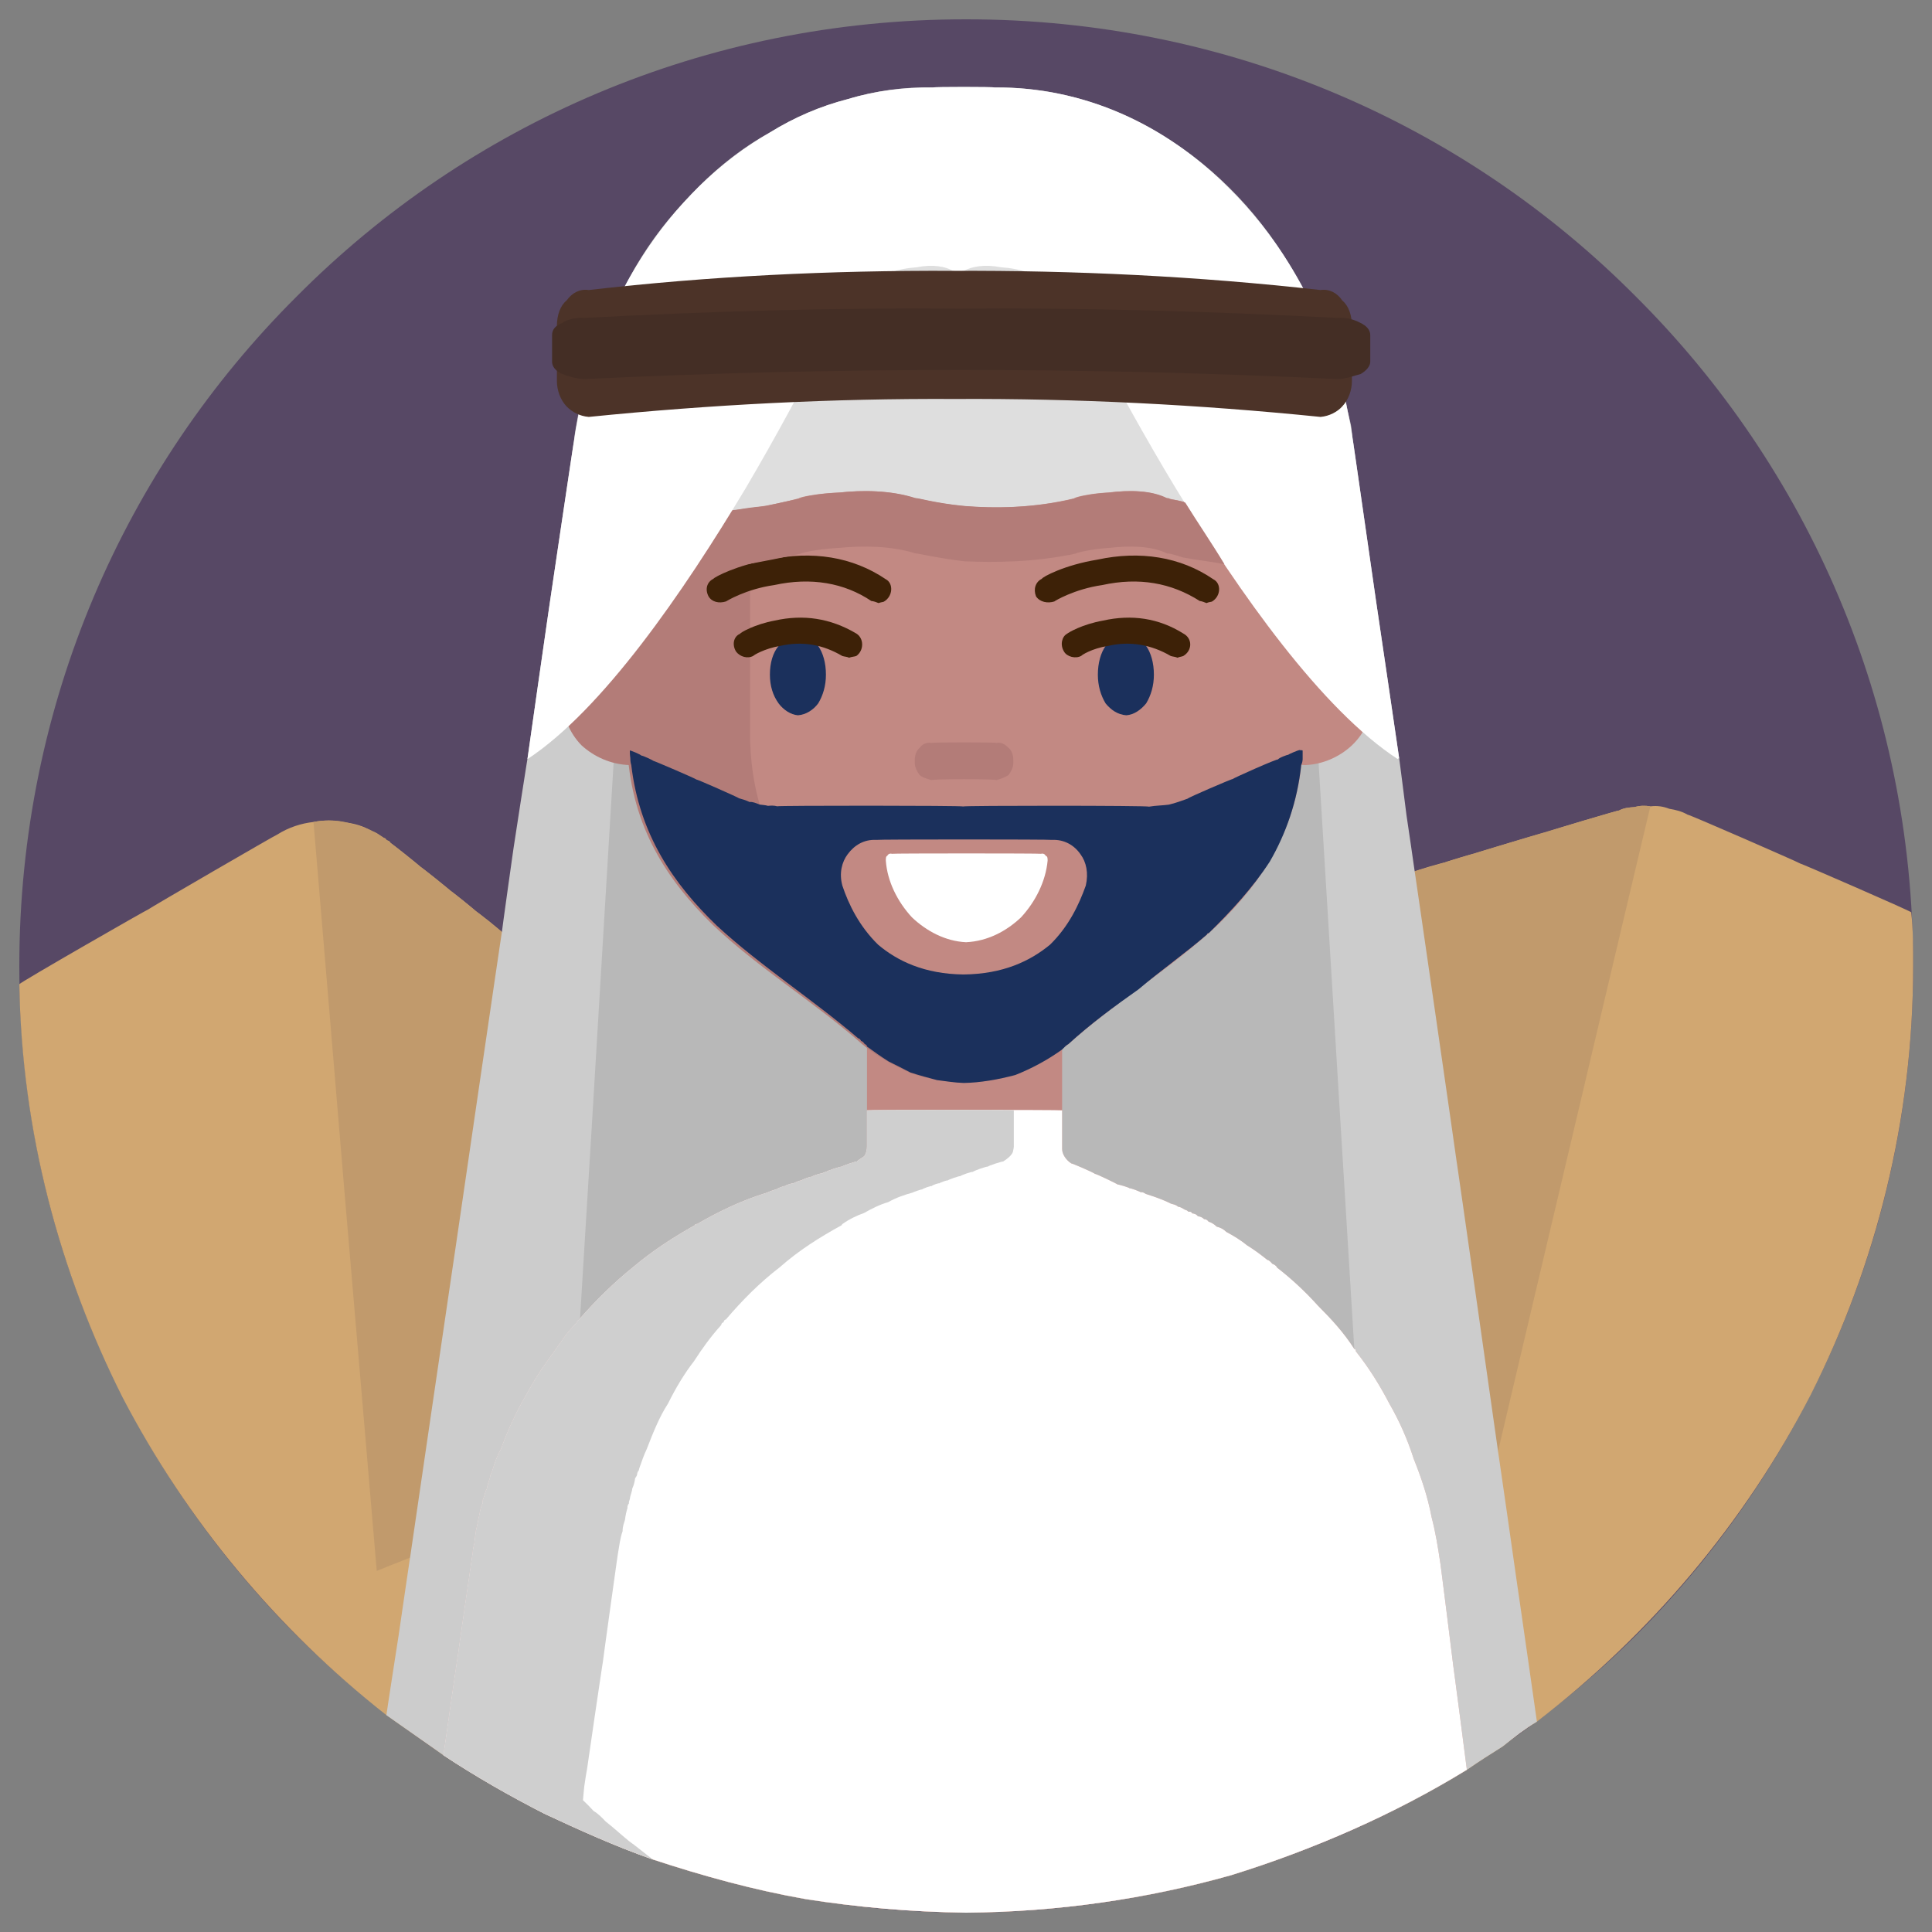 <svg xmlns="http://www.w3.org/2000/svg" version="1.1" xmlns:xlink="http://www.w3.org/1999/xlink" width="100%" height="100%" id="svgWorkerArea" viewBox="0 0 400 400" xmlns:artdraw="https://artdraw.muisca.co" style="background: white;"><rect x="0" y="0" width="400" height="400" fill="#808080" stroke="none"/><defs id="defsdoc"><pattern id="patternBool" x="0" y="0" width="10" height="10" patternUnits="userSpaceOnUse" patternTransform="rotate(35)"><circle cx="5" cy="5" r="4" style="stroke: none;fill: #ff000070;"></circle></pattern></defs><g id="fileImp-187275037" class="cosito"><path id="pathImp-361581483" class="grouped" style="fill:#574865" d="M396.1 200C396.1 253.967 374.2 302.967 338.7 338.593 303.2 373.867 254.2 395.867 200 396 145.9 395.867 96.9 373.867 61.4 338.593 25.9 302.967 4 253.967 4 200 4 145.767 25.9 96.767 61.4 61.407 96.9 25.667 145.9 3.967 200 4 254.2 3.967 303.2 25.667 338.7 61.407 374.2 96.767 396.1 145.767 396.1 200 396.1 199.867 396.1 199.867 396.1 200"></path><path id="pathImp-135449276" class="grouped" style="fill:#d1a771" d="M396.1 200C396.1 231.867 388.4 261.967 374.9 288.772 361.2 315.367 341.7 338.367 318.2 356.447 315.7 357.967 313.4 359.767 311.1 361.592 308.6 363.167 306.1 364.767 303.7 366.416 288.6 375.667 272.2 382.867 254.9 388.239 237.4 393.167 219 395.867 200 396 188.5 395.867 177.4 394.867 166.7 393.172 155.9 391.267 145.4 388.367 135.2 384.998 127.4 382.267 119.9 378.867 112.7 375.501 105.4 371.767 98.4 367.767 91.8 363.392 87.9 360.667 83.9 357.867 80 355.1 57.4 337.367 38.7 314.867 25.4 289.355 12.3 263.367 4.5 234.367 4 203.774 4 203.467 30.7 188.167 30.7 188.282 30.7 188.167 57.4 172.667 57.4 172.79 59.8 171.267 62.4 170.467 64.9 170.18 67 169.767 69.2 169.767 71.3 170.252 73.2 170.467 75.3 170.967 77 172.155 77.8 172.267 78.4 172.767 79 173.254 79 173.167 79.4 173.467 79.4 173.495 79.8 173.467 79.9 173.667 80 174.009 80.4 173.967 80.7 174.167 80.9 174.558 80.9 174.467 87 179.267 87 179.477 87 179.267 93.2 184.267 93.2 184.397 93.2 184.267 98.5 188.467 98.5 188.722 98.5 188.467 103.9 192.767 103.9 193.048 103.9 192.767 113.9 200.867 113.9 201.06 113.9 200.867 123.9 208.867 123.9 209.073 123.9 208.867 133.9 216.867 133.9 217.089 133.9 216.867 143.9 224.967 143.9 225.105 143.9 224.967 146.4 224.267 146.4 224.316 146.4 224.267 149.2 223.367 149.2 223.528 149.2 223.367 153.5 221.967 153.5 222.211 153.5 221.967 157.9 220.767 157.9 220.894 157.9 220.767 167.5 217.867 167.5 217.992 167.5 217.867 177.3 214.867 177.3 215.09 177.3 214.867 177.4 214.867 177.4 215.037 177.4 214.867 177.7 214.867 177.7 214.983 177.7 214.867 178.7 214.467 178.7 214.685 178.7 214.467 179.5 214.367 179.5 214.386 179.5 214.367 181.8 213.667 181.8 213.732 181.8 213.667 184 212.967 184 213.077 184 212.967 189.9 211.167 189.9 211.304 189.9 211.167 195.8 209.367 195.8 209.532 195.8 209.367 201.9 207.467 201.9 207.702 201.9 207.467 208 205.667 208 205.872 208 205.667 212.9 204.267 212.9 204.425 212.9 204.267 217.8 202.867 217.8 202.978 217.8 202.867 233.9 197.867 233.9 198.117 233.9 197.867 250.2 193.167 250.2 193.255 250.2 193.167 254.9 191.767 254.9 191.835 254.9 191.767 259.6 190.267 259.6 190.414 259.6 190.267 267.2 187.967 267.2 188.144 267.2 187.967 274.7 185.667 274.7 185.874 274.7 185.667 283.9 182.967 283.9 183.16 283.9 182.967 292.9 180.267 292.9 180.446 292.9 180.267 299.1 178.467 299.1 178.601 299.1 178.467 305.2 176.667 305.2 176.756 305.2 176.667 320.2 172.167 320.2 172.284 320.2 172.167 335.2 167.667 335.2 167.813 336.2 167.267 337.4 167.167 338.4 167.102 339.6 166.767 340.6 166.767 341.7 166.948 343.1 166.767 344.4 166.967 345.6 167.448 346.9 167.667 348.2 167.967 349.4 168.671 349.4 168.467 372.7 178.667 372.7 178.777 372.7 178.667 395.7 188.667 395.7 188.883 396.1 192.467 396.1 196.167 396.1 200 396.1 199.867 396.1 199.867 396.1 200"></path><path id="pathImp-670631269" class="grouped" style="fill:#c19a6c" d="M204 275.772C204 275.467 141 300.367 141 300.507 141 300.367 78 325.167 78 325.241 78 325.167 71.4 247.667 71.4 247.709 71.4 247.667 64.9 169.967 64.9 170.177 67.9 169.667 70.5 169.767 73.3 170.71 76 171.267 78.7 172.667 80.9 174.562 80.9 174.467 112.4 199.667 112.4 199.833 112.4 199.667 143.9 224.967 143.9 225.104 143.9 224.967 146.4 224.267 146.4 224.316 146.4 224.267 149.2 223.367 149.2 223.529 164.2 236.767 177.9 249.867 187.8 259.727 197.8 269.367 204 275.467 204 275.772 204 275.467 204 275.467 204 275.772M341.7 166.95C341.7 166.767 323.4 244.267 323.4 244.299 323.4 244.267 305.2 321.367 305.2 321.648 305.2 321.367 242.9 268.267 242.9 268.433 242.9 268.267 180.7 214.967 180.7 215.219 180.7 214.967 220 202.667 220 202.817 220 202.667 259.6 190.267 259.6 190.416 259.6 190.267 297.4 178.967 297.4 179.113 297.4 178.967 335.2 167.667 335.2 167.81 336.2 167.267 337.2 167.167 338.4 167.103 339.6 166.767 340.6 166.767 341.7 166.95 341.7 166.767 341.7 166.767 341.7 166.95"></path><path id="pathImp-677403824" class="grouped" style="fill:#ccc" d="M318.2 356.448C315.7 357.967 313.4 359.767 311.1 361.593 308.6 363.167 306.1 364.767 303.7 366.416 288.6 375.667 272.2 382.867 254.9 388.24 237.4 393.167 219 395.867 200 396 188.5 395.867 177.4 394.867 166.7 393.172 155.9 391.267 145.4 388.367 135.2 384.998 127.4 382.267 119.9 378.867 112.7 375.501 105.4 371.767 98.4 367.767 91.8 363.392 87.9 360.667 83.9 357.867 80 355.1 80 354.867 82.5 338.767 82.5 338.8 82.5 338.767 84.9 322.367 84.9 322.5 84.9 322.367 94.4 257.667 94.4 257.774 94.4 257.667 103.9 192.767 103.9 193.048 103.9 192.767 106.4 174.967 106.4 175.109 106.4 174.967 109.2 156.967 109.2 157.171 109.2 156.967 113.9 124.267 113.9 124.349 113.9 124.267 118.8 91.267 118.8 91.526 119 89.467 119.4 87.667 119.7 85.914 120.3 83.267 120.9 80.767 121.5 78.465 122.2 75.967 122.9 73.767 123.8 71.877 124.9 68.467 126.3 65.267 127.7 62.39 128.2 61.167 128.8 60.167 129.4 59.301 133 52.167 137.4 46.167 142.5 40.938 147.5 35.467 153.3 30.767 159.4 27.428 164.5 24.267 169.9 21.967 175.5 20.527 181.3 18.767 187.2 17.967 193.2 18.11 193.2 17.967 205.9 17.967 205.9 18.11 219.2 17.967 231.9 22.067 242.9 29.446 253.9 36.667 263.1 46.967 269.7 59.684 270.2 60.567 270.9 61.567 271.4 62.617 272.7 65.467 274.1 68.667 275.2 71.915 276.6 75.467 277.7 79.267 278.7 83.388 278.9 84.667 279.2 85.967 279.6 87.567 279.9 88.767 279.9 90.267 280.2 91.825 280.2 91.767 284.9 124.467 284.9 124.475 284.9 124.467 289.7 156.967 289.7 157.125 289.7 156.967 291.2 168.767 291.2 168.786 291.2 168.767 292.9 180.267 292.9 180.446 292.9 180.267 301.6 240.367 301.6 240.628 301.6 240.367 310.2 300.667 310.2 300.81 310.2 300.667 314.2 328.467 314.2 328.629 314.2 328.467 318.2 356.367 318.2 356.448 318.2 356.367 318.2 356.367 318.2 356.448"></path><path id="pathImp-786464668" class="grouped" style="fill:#b8b8b8" d="M285.7 366.554C285.7 366.367 114.4 366.367 114.4 366.554 114.4 366.367 122.4 234.967 122.4 235.221 122.4 234.967 130.3 103.767 130.3 103.888 130.3 103.767 269.7 103.767 269.7 103.888 269.7 103.767 277.7 234.967 277.7 235.221 277.7 234.967 285.7 366.367 285.7 366.554"></path><path id="pathImp-959635206" class="grouped" style="fill:#c28983" d="M303.7 366.416C288.6 375.667 272.2 382.867 254.9 388.24 237.4 393.167 219 395.867 200 396 188.5 395.867 177.4 394.867 166.7 393.172 155.9 391.267 145.4 388.367 135.2 384.998 127.4 382.267 119.9 378.867 112.7 375.501 105.4 371.767 98.4 367.767 91.8 363.392 91.8 363.267 94.8 342.367 94.8 342.636 94.8 342.367 97.8 321.767 97.8 321.88 97.9 320.867 98 320.167 98.2 319.511 98.3 318.467 98.4 317.767 98.5 317.171 98.5 316.967 98.5 316.967 98.5 317.102 98.5 316.967 98.5 316.867 98.5 317.033 98.7 315.967 98.9 315.367 99 314.634 99.2 313.767 99.4 312.867 99.5 312.264 99.5 312.167 99.5 312.167 99.5 312.256 99.5 312.167 99.9 311.167 99.9 311.311 99.9 310.867 99.9 310.667 100 310.373 100.4 309.467 100.4 308.767 100.8 308.198 100.9 307.367 101.2 306.667 101.4 306.047 101.5 305.367 101.7 304.867 101.9 304.523 102.4 302.867 102.9 301.367 103.7 300.014 104.9 296.667 106.4 293.367 107.9 290.605 109.7 287.367 111.4 284.367 113.3 281.799 114.3 280.367 115.2 279.167 116 278.001 116.9 276.667 117.9 275.367 118.9 274.358 119.2 273.967 119.4 273.867 119.4 273.772 119.5 273.367 119.9 273.267 119.9 273.186 119.9 273.167 119.9 273.167 119.9 273.179 119.9 273.167 119.9 272.867 119.9 273.171 123.4 269.167 127.2 265.467 131 262.403 135.2 258.867 139.4 256.167 143.9 253.64 143.9 253.467 143.9 253.467 143.9 253.632 143.9 253.467 144 253.367 144 253.536 144.2 253.367 144.2 253.367 144.3 253.433 148.9 250.767 153.7 248.467 158.8 246.925 158.8 246.867 160.7 246.167 160.7 246.263 160.7 246.167 162.5 245.367 162.5 245.601 162.5 245.367 162.5 245.367 162.5 245.597 162.5 245.367 162.5 245.367 162.5 245.593 162.5 245.367 164.3 244.867 164.3 245.007 164.3 244.867 165.9 244.267 165.9 244.422 165.9 244.267 168 243.467 168 243.683 168 243.467 170.3 242.767 170.3 242.944 170.3 242.767 170.7 242.667 170.7 242.795 170.7 242.667 171 242.467 171 242.645 171 242.467 174.3 241.367 174.3 241.562 174.3 241.367 177.4 240.367 177.4 240.479 177.4 240.367 177.4 240.367 177.4 240.478 177.4 240.367 177.4 240.367 177.4 240.471 177.9 239.967 178.7 239.667 179 239.276 179.4 238.667 179.5 237.867 179.5 237.363 179.5 237.167 179.5 205.667 179.5 205.872 179.5 205.667 219.9 205.667 219.9 205.872 219.9 205.667 219.9 237.667 219.9 237.891 219.9 238.967 220.7 240.167 221.8 240.878 221.8 240.767 226.7 242.867 226.7 243.06 226.7 242.867 231.4 245.167 231.4 245.242 231.4 245.167 233.9 245.867 233.9 246.057 233.9 245.867 236.2 246.767 236.2 246.872 236.2 246.767 236.9 246.867 236.9 247.055 236.9 246.867 237 247.167 237.4 247.248 239 247.767 240.8 248.367 242.4 249.192 242.9 249.367 243.4 249.367 243.9 249.832 244.4 249.867 244.8 250.167 245.4 250.501 245.5 250.467 245.9 250.667 246 250.851 246.4 250.867 246.7 250.867 246.8 251.206 247.2 251.267 247.7 251.367 248 251.81 248.4 251.867 248.9 251.967 249.3 252.431 249.4 252.367 249.9 252.467 250.2 252.913 250.9 253.167 251.4 253.467 251.9 253.965 252.7 254.167 253.3 254.467 253.9 255.057 255.4 255.867 256.9 256.767 258.2 257.841 259.7 258.767 260.9 259.667 262.4 260.86 262.7 260.867 263.1 261.267 263.4 261.647 263.7 261.767 264.2 261.967 264.4 262.445 267.4 264.767 270.2 267.367 272.9 270.358 275.7 273.167 278.2 275.867 280.4 279.304 280.7 279.367 280.7 279.467 280.7 279.756 283.4 283.167 285.6 286.667 287.7 290.689 289.7 294.167 291.4 297.967 292.7 302.046 294.2 305.767 295.6 309.867 296.4 314.133 297.2 317.167 297.7 320.267 298.2 323.596 298.2 323.367 300.9 344.867 300.9 345.007 300.9 344.867 303.7 366.267 303.7 366.416 303.7 366.267 303.7 366.267 303.7 366.416"></path><path id="pathImp-108425516" class="grouped" style="fill:#b37c78" d="M116.4 144.435C116.4 148.167 117.9 151.767 120.4 154.315 123 156.667 126.4 158.267 130.4 158.408 134.3 158.267 137.8 156.667 140.4 154.315 142.9 151.767 144.4 148.167 144.4 144.435 144.4 140.467 142.9 136.967 140.4 134.554 137.8 131.767 134.3 130.267 130.4 130.461 126.4 130.267 123 131.767 120.4 134.554 117.9 136.967 116.4 140.667 116.4 144.435 116.4 144.267 116.4 144.267 116.4 144.435"></path><path id="pathImp-331554738" class="grouped" style="fill:#c28983" d="M256.2 144.435C256.2 148.167 257.7 151.767 260.2 154.315 262.7 156.667 266.2 158.267 270.2 158.408 273.9 158.267 277.4 156.667 279.9 154.315 282.6 151.767 284.2 148.167 284.2 144.435 284.2 140.467 282.6 136.967 279.9 134.554 277.4 131.767 273.9 130.267 270.2 130.461 266.2 130.267 262.7 131.767 260.2 134.554 257.6 136.967 256.2 140.667 256.2 144.435 256.2 144.267 256.2 144.267 256.2 144.435"></path><path id="pathImp-323398604" class="grouped" style="fill:#c28983" d="M269.9 103.888C269.9 103.767 269.9 151.167 269.9 151.384 269.9 152.667 269.9 153.967 269.7 155.468 268.7 171.467 261.6 182.267 252.2 191.427 242.7 200.367 231 207.367 221.2 216.173 217.9 218.767 214.5 220.867 210.9 222.301 207.3 223.367 203.4 224.167 199.5 224.214 199.5 224.167 199.5 224.167 199.5 224.21 199.5 224.167 199.5 224.167 199.5 224.206 199.5 224.167 199.5 224.167 199.5 224.206 195.9 223.867 192.3 223.367 188.8 222.106 185.4 220.467 182 218.667 179 216.173 169.2 207.367 157.4 200.367 148 191.41 138.7 182.267 131.4 171.467 130.4 155.397 130.3 154.467 130.3 153.967 130.3 153.415 130.3 152.667 130.3 151.967 130.3 151.384 130.3 151.167 130.3 103.767 130.3 103.888 130.3 85.767 137 69.667 148 58.127 159.2 46.167 174.4 39.067 191.2 39.171 191.2 39.067 208.9 39.067 208.9 39.171 225.9 39.067 240.9 46.167 252.2 58.127 263.1 69.667 269.9 85.767 269.9 103.888 269.9 103.767 269.9 103.767 269.9 103.888"></path><path id="pathImp-74251780" class="grouped" style="fill:#b37c78" d="M204 216.174C205.4 217.167 206.7 218.267 208 219.202 209.4 219.867 210.9 220.767 212.4 221.508 210.3 222.267 208 222.967 205.9 223.596 203.7 223.867 201.4 224.167 199 224.214 199 224.167 199 224.167 199 224.211 199 224.167 199 224.167 199 224.207 199 224.167 199 224.167 199 224.207 195.4 223.867 191.8 223.367 188.4 222.107 184.8 220.467 181.5 218.667 178.5 216.174 168.5 207.367 156.9 200.367 147.5 191.411 138.2 182.267 130.9 171.467 129.9 155.398 129.9 154.467 129.8 153.967 129.8 153.416 129.8 152.667 129.8 151.967 129.8 151.385 129.8 151.167 129.8 103.767 129.8 103.889 129.8 85.767 136.5 69.667 147.7 58.128 158.7 46.167 173.9 39.067 190.9 39.171 190.9 39.067 208.4 39.067 208.4 39.171 209.8 39.067 211 39.067 212.4 39.306 196.4 40.167 182.2 47.767 171.9 59.515 161.5 70.967 155.3 86.667 155.3 103.888 155.3 103.767 155.3 151.167 155.3 151.384 155.3 151.967 155.3 152.667 155.3 153.415 155.3 153.967 155.4 154.467 155.4 155.397 156.4 171.467 163.7 182.267 173 191.41 182.4 200.367 194 207.367 204 216.174 204 215.967 204 215.967 204 216.174"></path><path id="pathImp-779964151" class="grouped" style="fill:#3d2107" d="M181.9 124.86C181.4 124.667 180.9 124.467 180.4 124.431 174.8 120.667 167.9 119.467 160.3 121.131 154.4 121.967 150.4 124.467 150.3 124.523 148.9 124.967 147.4 124.667 146.7 123.479 145.9 121.967 146.4 120.467 147.7 119.839 147.9 119.467 152.7 116.967 159.2 115.87 168.2 113.967 176.5 115.267 183.4 119.928 185 120.767 184.9 123.467 183 124.564 182.8 124.667 182.4 124.667 181.9 124.86 181.9 124.667 181.9 124.667 181.9 124.86"></path><path id="pathImp-476467213" class="grouped" style="fill:#1b305c" d="M171 139.687C171 141.967 170.4 143.967 169.4 145.629 168.4 146.967 166.9 147.967 165.2 148.091 163.7 147.967 162.2 146.967 161.2 145.629 160 143.967 159.4 141.967 159.4 139.687 159.4 137.267 160 135.167 161.2 133.745 162.2 132.167 163.7 131.267 165.2 131.284 166.9 131.267 168.4 132.167 169.4 133.745 170.4 135.167 171 137.267 171 139.687 171 139.467 171 139.467 171 139.687"></path><path id="pathImp-782551701" class="grouped" style="fill:#3d2107" d="M249.8 124.86C249.3 124.667 248.8 124.467 248.4 124.431 242.5 120.667 235.8 119.467 228.2 121.131 222.4 121.967 218.3 124.467 218.3 124.523 216.9 124.967 215.3 124.667 214.5 123.479 213.9 121.967 214.4 120.467 215.7 119.839 215.8 119.467 220.4 116.967 227.2 115.87 236 113.967 244.4 115.267 251.2 119.928 252.9 120.767 252.8 123.467 250.9 124.564 250.5 124.667 250.2 124.667 249.8 124.86 249.8 124.667 249.8 124.667 249.8 124.86"></path><path id="pathImp-398883562" class="grouped" style="fill:#1b305c" d="M238.9 139.687C238.9 141.967 238.3 143.967 237.3 145.629 236.2 146.967 234.8 147.967 233.2 148.091 231.4 147.967 230 146.967 228.9 145.629 227.9 143.967 227.3 141.967 227.3 139.687 227.3 137.267 227.9 135.167 228.9 133.745 230 132.167 231.4 131.267 233.2 131.284 234.8 131.267 236.2 132.167 237.3 133.745 238.3 135.167 238.9 137.267 238.9 139.687 238.9 139.467 238.9 139.467 238.9 139.687"></path><path id="pathImp-300649510" class="grouped" style="fill:#b37c78" d="M206.3 161.51C206.3 161.267 192.9 161.267 192.9 161.51 191.9 161.267 191 160.967 190.4 160.476 189.8 159.667 189.4 158.767 189.4 157.982 189.4 157.767 189.4 157.267 189.4 157.342 189.4 156.267 189.8 155.267 190.4 154.847 191 153.967 191.9 153.667 192.9 153.814 192.9 153.667 206.3 153.667 206.3 153.814 207.2 153.667 208 153.967 208.8 154.847 209.4 155.267 209.8 156.267 209.8 157.342 209.8 157.267 209.8 157.767 209.8 157.982 209.8 158.767 209.4 159.667 208.8 160.476 208 160.967 207.2 161.267 206.3 161.51 206.3 161.267 206.3 161.267 206.3 161.51"></path><path id="pathImp-314526138" class="grouped" style="fill:#fff" d="M184.7 176.769C184.3 176.667 183.9 176.767 183.7 177.19 183.4 177.267 183.4 177.767 183.4 178.184 183.7 182.467 185.8 186.667 188.8 189.92 191.8 192.767 195.7 194.867 200 195.079 204.5 194.867 208.4 192.767 211.4 189.92 214.4 186.667 216.5 182.467 216.9 178.184 216.9 177.767 216.9 177.267 216.5 177.19 216.3 176.767 215.9 176.667 215.5 176.769 215.5 176.667 184.7 176.667 184.7 176.769 184.7 176.667 184.7 176.667 184.7 176.769"></path><path id="pathImp-708488543" class="grouped" style="fill:#3d2107" d="M175.8 136.175C175.4 135.967 174.9 135.967 174.4 135.822 170.4 133.467 166.2 132.667 161.5 133.733 158.3 134.267 156 135.667 156 135.767 154.8 136.467 153.2 135.967 152.4 134.913 151.5 133.467 151.9 131.767 153.2 131.229 153.3 130.967 156.2 129.267 160.4 128.481 166.3 127.167 171.9 127.967 177.3 131.168 178.9 132.167 178.9 134.667 177.3 135.809 176.9 135.967 176.3 135.967 175.8 136.175 175.8 135.967 175.8 135.967 175.8 136.175M243.8 136.175C243.3 135.967 242.9 135.967 242.4 135.822 238.4 133.467 233.9 132.667 229.4 133.733 226 134.267 223.9 135.667 223.9 135.767 222.7 136.467 220.9 135.967 220.3 134.913 219.4 133.467 219.9 131.767 220.9 131.229 221.2 130.967 224 129.267 228.4 128.481 234.3 127.167 239.9 127.967 245 131.168 246.9 132.167 246.9 134.667 245 135.809 244.7 135.967 244.2 135.967 243.8 136.175 243.8 135.967 243.8 135.967 243.8 136.175"></path><path id="pathImp-317668164" class="grouped" style="fill:#1b305c" d="M268.9 155.341C268.9 155.267 266.7 156.167 266.7 156.294 266.7 156.167 264.6 156.967 264.6 157.248 264.6 156.967 255.2 161.167 255.2 161.298 255.2 161.167 245.9 165.167 245.9 165.348 244.7 165.767 243.4 166.267 242 166.592 240.8 166.767 239.3 166.767 237.9 167.009 237.9 166.767 199.4 166.767 199.4 166.971 199.4 166.767 160.9 166.767 160.9 166.933 160.3 166.767 159.7 166.767 159 166.842 158.4 166.667 157.9 166.667 157.3 166.581 156.5 166.267 155.8 165.967 155.2 166.049 154.4 165.667 153.7 165.467 153 165.271 153 165.167 144.2 161.267 144.2 161.405 144.2 161.267 135.3 157.467 135.3 157.538 135.3 157.467 132.8 156.267 132.8 156.467 132.8 156.267 130.4 155.267 130.4 155.395 130.4 155.767 130.4 156.267 130.5 156.914 130.5 157.267 130.5 157.767 130.7 158.404 132.4 172.767 139.4 182.967 148.4 191.638 157.3 199.867 168.2 206.867 177.7 214.984 177.9 214.967 178.2 215.267 178.3 215.574 178.3 215.367 179 215.967 179 216.171 179.2 216.167 179.2 216.267 179.4 216.432 179.4 216.367 179.5 216.467 179.5 216.676 181 217.767 182.4 218.767 184 219.774 185.4 220.467 187 221.267 188.5 222.051 190.4 222.667 192.3 223.167 194 223.624 195.9 223.867 197.8 224.167 199.5 224.21 199.5 224.167 199.5 224.167 199.5 224.21 199.5 224.167 199.5 224.167 199.5 224.214 199.5 224.167 199.5 224.167 199.5 224.218 203 224.167 206.8 223.467 210.2 222.573 213.5 221.267 216.9 219.467 219.9 217.288 220.4 216.767 220.8 216.367 221.2 216.17 225.8 211.967 230.7 208.367 235.7 204.846 240.4 200.867 245.4 197.367 249.9 193.469 249.9 193.267 250 193.267 250 193.368 250 193.167 250.2 193.167 250.2 193.256 254.9 188.667 259.4 183.767 262.9 178.379 266.2 172.667 268.6 165.967 269.4 158.397 269.7 157.767 269.7 157.267 269.7 156.949 269.7 156.267 269.7 155.767 269.7 155.472 269.7 155.267 269.4 155.267 269.4 155.407 269.4 155.267 268.9 155.267 268.9 155.341 268.9 155.267 268.9 155.267 268.9 155.341M181.4 173.892C181.4 173.767 217.8 173.767 217.8 173.892 220.3 173.767 222.4 174.967 223.7 176.861 224.9 178.467 225.4 180.767 224.8 183.356 223.4 187.267 221.3 191.767 217.4 195.584 213.3 198.967 207.7 201.667 199.5 201.754 191.4 201.667 185.8 198.967 181.8 195.584 177.9 191.767 175.7 187.267 174.4 183.356 173.7 180.767 174.3 178.467 175.5 176.861 176.9 174.967 178.9 173.767 181.4 173.892 181.4 173.767 181.4 173.767 181.4 173.892"></path><path id="pathImp-816735173" class="grouped" style="fill:#dedede" d="M126.3 103.169C126.3 102.967 130.2 104.667 137 105.558 143.9 106.267 153.9 106.267 165.4 103.169 165.4 102.967 168.9 102.167 173.7 101.975 178.4 101.467 184.4 101.467 189.4 103.169 189.4 102.967 193.3 104.167 199.4 104.762 205.5 105.267 213.9 105.267 222.4 103.169 222.4 102.967 225.5 102.167 229.4 101.975 233.5 101.467 238.3 101.467 241.4 103.169 241.4 102.967 246.8 104.467 253.4 105.359 260.2 105.967 268.4 105.967 274.4 103.169 274.4 102.967 272.2 95.667 272.2 95.739 272.2 95.667 269.9 88.267 269.9 88.308 269.9 88.267 262.9 79.167 262.9 79.285 262.9 79.167 255.9 70.167 255.9 70.263 255.9 70.167 245.8 60.667 245.8 60.887 245.8 60.667 235.5 51.267 235.5 51.511 235.5 51.267 226.3 48.667 226.3 48.945 226.3 48.667 216.9 46.167 216.9 46.378 216.9 46.167 159.4 46.167 159.4 46.378 159.4 46.167 150.2 51.467 150.2 51.685 150.2 51.467 141 56.767 141 56.993 141 56.767 133.7 67.667 133.7 67.873 133.7 67.667 126.3 78.667 126.3 78.754 126.3 78.667 126.3 102.967 126.3 103.169 126.3 102.967 126.3 102.967 126.3 103.169"></path><path id="pathImp-319539048" class="grouped" style="fill:#fff" d="M289.7 157.125C289.7 156.967 289.4 156.967 289.4 157.149 289.4 156.967 289.4 156.967 289.4 157.173 273.7 146.967 256.6 122.767 243.4 101.047 230.2 79.167 220.9 59.767 220.9 60.045 215.4 56.767 210.9 55.567 207.3 55.341 203.8 54.667 201.3 55.167 199.5 56.089 199.2 56.067 198.8 56.267 198.4 56.614 198.3 56.267 197.9 56.267 197.9 56.346 197.7 56.067 197.4 56.067 197.3 56.073 195.7 55.167 193.2 54.667 189.7 55.348 186.3 55.567 181.8 56.767 176.3 60.045 176.3 59.767 167.3 79.167 154.4 101.047 141.4 122.767 124.7 146.967 109.2 157.173 109.2 156.967 113.9 124.267 113.9 124.348 113.9 124.267 118.8 91.267 118.8 91.523 120.9 77.167 125.9 64.167 132.8 53.376 139.9 42.267 148.9 33.467 159.4 27.427 164.5 24.267 169.9 21.967 175.5 20.527 181.3 18.767 187.2 18.067 193.2 18.112 193.2 17.967 205.9 17.967 205.9 18.112 224.3 17.967 241.3 25.667 254.5 39.014 267.7 52.067 277.2 70.467 280.2 91.826 280.2 91.767 284.9 124.467 284.9 124.475 284.9 124.467 289.7 156.967 289.7 157.125 289.7 156.967 289.7 156.967 289.7 157.125"></path><path id="pathImp-978717384" class="grouped" style="fill:#b37c78" d="M253.5 116.801C250.7 116.267 247.9 115.967 245 115.436 242.9 114.767 241.7 114.467 241.7 114.62 238.4 112.967 233.7 112.967 229.8 113.425 225.9 113.667 222.7 114.467 222.7 114.62 214 116.467 205.8 116.467 199.7 116.214 193.5 115.467 189.7 114.467 189.7 114.62 184.5 112.967 178.5 112.967 173.9 113.425 169.2 113.667 165.8 114.467 165.8 114.62 161.9 115.467 157.9 116.267 154.3 116.887 150.9 117.267 147.5 117.267 144.3 117.446 145.5 115.267 146.9 113.467 148 111.577 149.4 109.467 150.5 107.467 151.8 105.703 153.9 105.267 156 104.967 158.4 104.801 160.8 104.267 163 103.767 165.8 103.171 165.8 102.967 169.2 102.167 173.9 101.976 178.5 101.467 184.5 101.467 189.7 103.171 189.7 102.967 193.5 104.167 199.7 104.762 205.8 105.267 214 105.267 222.7 103.171 222.7 102.967 225.9 102.167 229.8 101.976 233.7 101.467 238.4 101.467 241.7 103.171 241.7 102.967 241.9 103.167 242.5 103.432 243.3 103.467 244.3 103.667 245.4 104.063 248 108.267 250.9 112.467 253.5 116.801 253.5 116.667 253.5 116.667 253.5 116.801"></path><path id="pathImp-594051146" class="grouped" style="fill:#4c3328" d="M273.4 86.318C248.2 83.767 222.9 82.467 197.7 82.602 172.4 82.467 147.2 83.767 121.9 86.318 120 86.167 118.4 85.267 117.3 84.143 116 82.767 115.3 80.767 115.3 78.892 115.3 78.767 115.3 67.267 115.3 67.472 115.3 65.267 116 63.267 117.3 62.221 118.4 60.667 120 59.767 121.9 60.046 146.9 57.167 171.9 55.967 197.3 56.073 222.4 55.967 247.8 57.167 273.4 60.046 275.2 59.767 276.9 60.667 277.9 62.221 279.2 63.267 279.9 65.267 279.9 67.472 279.9 67.267 279.9 78.767 279.9 78.892 279.9 80.767 279.2 82.767 277.9 84.143 276.9 85.267 275.2 86.167 273.4 86.318 273.4 86.167 273.4 86.167 273.4 86.318"></path><path id="pathImp-773893075" class="grouped" style="fill:#442e25" d="M276.9 78.489C224.9 75.967 172.9 75.967 121 78.489 119.2 78.467 117.4 77.767 116.4 77.44 114.9 76.767 114.3 75.767 114.3 74.908 114.3 74.767 114.3 69.267 114.3 69.4 114.3 68.267 114.9 67.467 116.4 66.867 117.4 66.167 119.2 65.667 121 65.818 146.8 64.467 172.5 63.667 198.5 63.902 224.4 63.667 250.5 64.467 276.9 65.818 278.7 65.667 280.4 66.167 281.7 66.867 282.9 67.467 283.7 68.267 283.7 69.4 283.7 69.267 283.7 74.767 283.7 74.908 283.7 75.767 282.9 76.767 281.7 77.44 280.4 77.767 278.7 78.467 276.9 78.489 276.9 78.467 276.9 78.467 276.9 78.489"></path><path id="pathImp-783985446" class="grouped" style="fill:#fff" d="M303.7 366.416C288.6 375.667 272.2 382.867 254.9 388.24 237.4 393.167 219 395.867 200 396 188.5 395.867 177.4 394.867 166.7 393.172 155.9 391.267 145.4 388.367 135.2 384.998 127.4 382.267 119.9 378.867 112.7 375.501 105.4 371.767 98.4 367.767 91.8 363.392 91.8 363.267 94.8 342.367 94.8 342.636 94.8 342.367 97.8 321.767 97.8 321.88 97.9 320.867 98 320.167 98.2 319.511 98.3 318.467 98.4 317.767 98.5 317.171 98.5 316.967 98.5 316.967 98.5 317.102 98.5 316.967 98.5 316.867 98.5 317.033 98.7 315.967 98.9 315.367 99 314.634 99.2 313.767 99.4 312.867 99.5 312.264 99.5 312.167 99.5 312.167 99.5 312.256 99.5 312.167 99.9 311.167 99.9 311.311 99.9 310.867 99.9 310.667 100 310.373 100.4 309.467 100.4 308.767 100.8 308.198 100.9 307.367 101.2 306.667 101.4 306.047 101.5 305.367 101.7 304.867 101.9 304.523 102.4 302.867 102.9 301.367 103.7 300.014 104.9 296.667 106.4 293.367 107.9 290.605 109.7 287.367 111.4 284.367 113.3 281.799 114.3 280.367 115.2 279.167 116 278.001 116.9 276.667 117.9 275.367 118.9 274.358 119.2 273.967 119.4 273.867 119.4 273.772 119.5 273.367 119.9 273.267 119.9 273.186 119.9 273.167 119.9 273.167 119.9 273.179 119.9 273.167 119.9 272.867 119.9 273.171 123.4 269.167 127.2 265.467 131 262.403 135.2 258.867 139.4 256.167 143.9 253.64 143.9 253.467 143.9 253.467 143.9 253.632 143.9 253.467 144 253.367 144 253.536 144.2 253.367 144.2 253.367 144.3 253.433 148.9 250.767 153.7 248.467 158.8 246.925 158.8 246.867 160.7 246.167 160.7 246.263 160.7 246.167 162.5 245.367 162.5 245.601 162.5 245.367 162.5 245.367 162.5 245.597 162.5 245.367 162.5 245.367 162.5 245.593 162.5 245.367 164.3 244.867 164.3 245.007 164.3 244.867 165.9 244.267 165.9 244.422 165.9 244.267 168 243.467 168 243.683 168 243.467 170.3 242.767 170.3 242.944 170.3 242.767 170.7 242.667 170.7 242.795 170.7 242.667 171 242.467 171 242.645 171 242.467 174.3 241.367 174.3 241.562 174.3 241.367 177.4 240.367 177.4 240.479 177.4 240.367 177.4 240.367 177.4 240.478 177.4 240.367 177.4 240.367 177.4 240.471 177.9 239.967 178.7 239.667 179 239.276 179.4 238.667 179.5 237.867 179.5 237.363 179.5 237.167 179.5 229.767 179.5 229.882 179.5 229.767 219.9 229.767 219.9 229.882 219.9 229.767 219.9 237.667 219.9 237.891 219.9 238.967 220.7 240.167 221.8 240.878 221.8 240.767 226.7 242.867 226.7 243.06 226.7 242.867 231.4 245.167 231.4 245.242 231.4 245.167 233.9 245.867 233.9 246.057 233.9 245.867 236.2 246.767 236.2 246.872 236.2 246.767 236.9 246.867 236.9 247.055 236.9 246.867 237 247.167 237.4 247.248 239 247.767 240.8 248.367 242.4 249.192 242.9 249.367 243.4 249.367 243.9 249.832 244.4 249.867 244.8 250.167 245.4 250.501 245.5 250.467 245.9 250.667 246 250.851 246.4 250.867 246.7 250.867 246.8 251.206 247.2 251.267 247.7 251.367 248 251.81 248.4 251.867 248.9 251.967 249.3 252.431 249.4 252.367 249.9 252.467 250.2 252.913 250.9 253.167 251.4 253.467 251.9 253.965 252.7 254.167 253.3 254.467 253.9 255.057 255.4 255.867 256.9 256.767 258.2 257.841 259.7 258.767 260.9 259.667 262.4 260.86 262.7 260.867 263.1 261.267 263.4 261.647 263.7 261.767 264.2 261.967 264.4 262.445 267.4 264.767 270.2 267.367 272.9 270.358 275.7 273.167 278.2 275.867 280.4 279.304 280.7 279.367 280.7 279.467 280.7 279.756 283.4 283.167 285.6 286.667 287.7 290.689 289.7 294.167 291.4 297.967 292.7 302.046 294.2 305.767 295.6 309.867 296.4 314.133 297.2 317.167 297.7 320.267 298.2 323.596 298.2 323.367 300.9 344.867 300.9 345.007 300.9 344.867 303.7 366.267 303.7 366.416 303.7 366.267 303.7 366.267 303.7 366.416"></path><path id="pathImp-236138486" class="grouped" style="fill:#cfcfcf" d="M207.7 240.479C207.7 240.367 204.5 241.367 204.5 241.562 204.5 241.367 201.4 242.467 201.4 242.645 201.4 242.467 198.8 243.367 198.8 243.534 198.8 243.367 196.2 244.267 196.2 244.422 196.2 244.267 194.5 244.867 194.5 245.007 194.5 244.867 192.9 245.367 192.9 245.593 192.9 245.367 192.9 245.367 192.9 245.597 192.9 245.367 192.9 245.367 192.9 245.601 192.9 245.367 190.9 246.167 190.9 246.263 190.9 246.167 188.9 246.867 188.9 246.925 187.3 247.367 185.5 247.967 183.9 248.887 182.2 249.367 180.4 250.267 178.9 251.136 177.4 251.667 175.9 252.367 174.4 253.433 174.4 253.267 174.4 253.367 174.4 253.536 174.4 253.367 174.3 253.467 174.3 253.632 174.3 253.467 174.3 253.467 174.3 253.64 169.7 256.167 165.4 258.867 161.4 262.403 157.4 265.467 153.7 269.167 150.3 273.171 150 273.267 149.9 273.367 149.8 273.764 149.5 273.867 149.4 273.967 149.3 274.358 147.2 276.667 145.4 279.167 143.7 281.799 141.7 284.367 139.9 287.367 138.3 290.605 136.5 293.367 135.2 296.667 133.9 300.014 133.3 301.267 132.9 302.467 132.4 303.872 132.4 303.867 132.4 303.867 132.3 304.198 132.3 304.267 132.3 304.367 132.2 304.523 132.2 304.467 131.9 304.867 131.9 305.282 131.9 305.367 131.8 305.667 131.5 306.047 131.4 306.667 131.3 307.367 130.9 308.198 130.9 308.767 130.5 309.467 130.4 310.373 130.3 310.667 130.2 310.867 130.2 311.311 130 311.467 129.9 311.767 129.9 312.256 129.9 312.167 129.9 312.167 129.9 312.264 129.7 312.867 129.5 313.767 129.4 314.634 129.2 315.367 128.9 315.967 128.9 317.033 128.4 318.367 128.2 320.167 127.9 321.88 127.9 321.767 124.8 343.967 124.8 344.217 124.8 343.967 121.5 366.367 121.5 366.554 121.5 366.367 121 369.467 121 369.636 121 369.467 120.7 372.467 120.7 372.717 121.4 373.367 122.2 374.167 122.9 374.945 123.8 375.467 124.7 376.367 125.4 377.127 127 378.367 128.5 379.767 130.2 381.158 131.9 382.367 133.4 383.667 135.2 384.998 127.4 382.267 119.9 378.867 112.7 375.501 105.4 371.767 98.4 367.767 91.8 363.392 91.8 363.267 94.8 342.367 94.8 342.636 94.8 342.367 97.8 321.767 97.8 321.88 97.9 320.867 98 320.167 98.2 319.511 98.3 318.467 98.4 317.767 98.5 317.171 98.5 316.967 98.5 316.967 98.5 317.102 98.5 316.967 98.5 316.867 98.5 317.033 98.7 315.967 98.9 315.367 99 314.634 99.2 313.767 99.4 312.867 99.5 312.264 99.5 312.167 99.5 312.167 99.5 312.256 99.5 312.167 99.9 311.167 99.9 311.311 99.9 310.867 99.9 310.667 100 310.373 100.4 309.467 100.4 308.767 100.8 308.198 100.9 307.367 101.2 306.667 101.4 306.047 101.5 305.367 101.7 304.867 101.9 304.523 102.4 302.867 102.9 301.367 103.7 300.014 104.9 296.667 106.4 293.367 107.9 290.605 109.7 287.367 111.4 284.367 113.3 281.799 114.3 280.367 115.2 279.167 116 278.001 116.9 276.667 117.9 275.367 118.9 274.358 119.2 273.967 119.4 273.867 119.4 273.772 119.5 273.367 119.9 273.267 119.9 273.186 119.9 273.167 119.9 273.167 119.9 273.179 119.9 273.167 119.9 272.867 119.9 273.171 123.4 269.167 127.2 265.467 131 262.403 135.2 258.867 139.4 256.167 143.9 253.64 143.9 253.467 143.9 253.467 143.9 253.632 143.9 253.467 144 253.367 144 253.536 144.2 253.367 144.2 253.367 144.3 253.433 148.9 250.767 153.7 248.467 158.8 246.925 158.8 246.867 160.7 246.167 160.7 246.263 160.7 246.167 162.5 245.367 162.5 245.601 162.5 245.367 162.5 245.367 162.5 245.597 162.5 245.367 162.5 245.367 162.5 245.593 162.5 245.367 164.3 244.867 164.3 245.007 164.3 244.867 165.9 244.267 165.9 244.422 165.9 244.267 168 243.467 168 243.683 168 243.467 170.3 242.767 170.3 242.944 170.3 242.767 170.7 242.667 170.7 242.795 170.7 242.667 171 242.467 171 242.645 171 242.467 174.3 241.367 174.3 241.562 174.3 241.367 177.4 240.367 177.4 240.479 177.4 240.367 177.4 240.367 177.4 240.478 177.4 240.367 177.4 240.367 177.4 240.471 177.9 239.967 178.7 239.667 179 239.276 179.4 238.667 179.5 237.867 179.5 237.363 179.5 237.167 179.5 229.767 179.5 229.882 179.5 229.767 209.9 229.767 209.9 229.882 209.9 229.767 209.9 237.167 209.9 237.363 209.9 237.667 209.8 237.967 209.7 238.52 209.4 239.267 208.5 239.967 207.7 240.471 207.7 240.367 207.7 240.367 207.7 240.478 207.7 240.367 207.7 240.367 207.7 240.479 207.7 240.367 207.7 240.367 207.7 240.479"></path></g></svg>